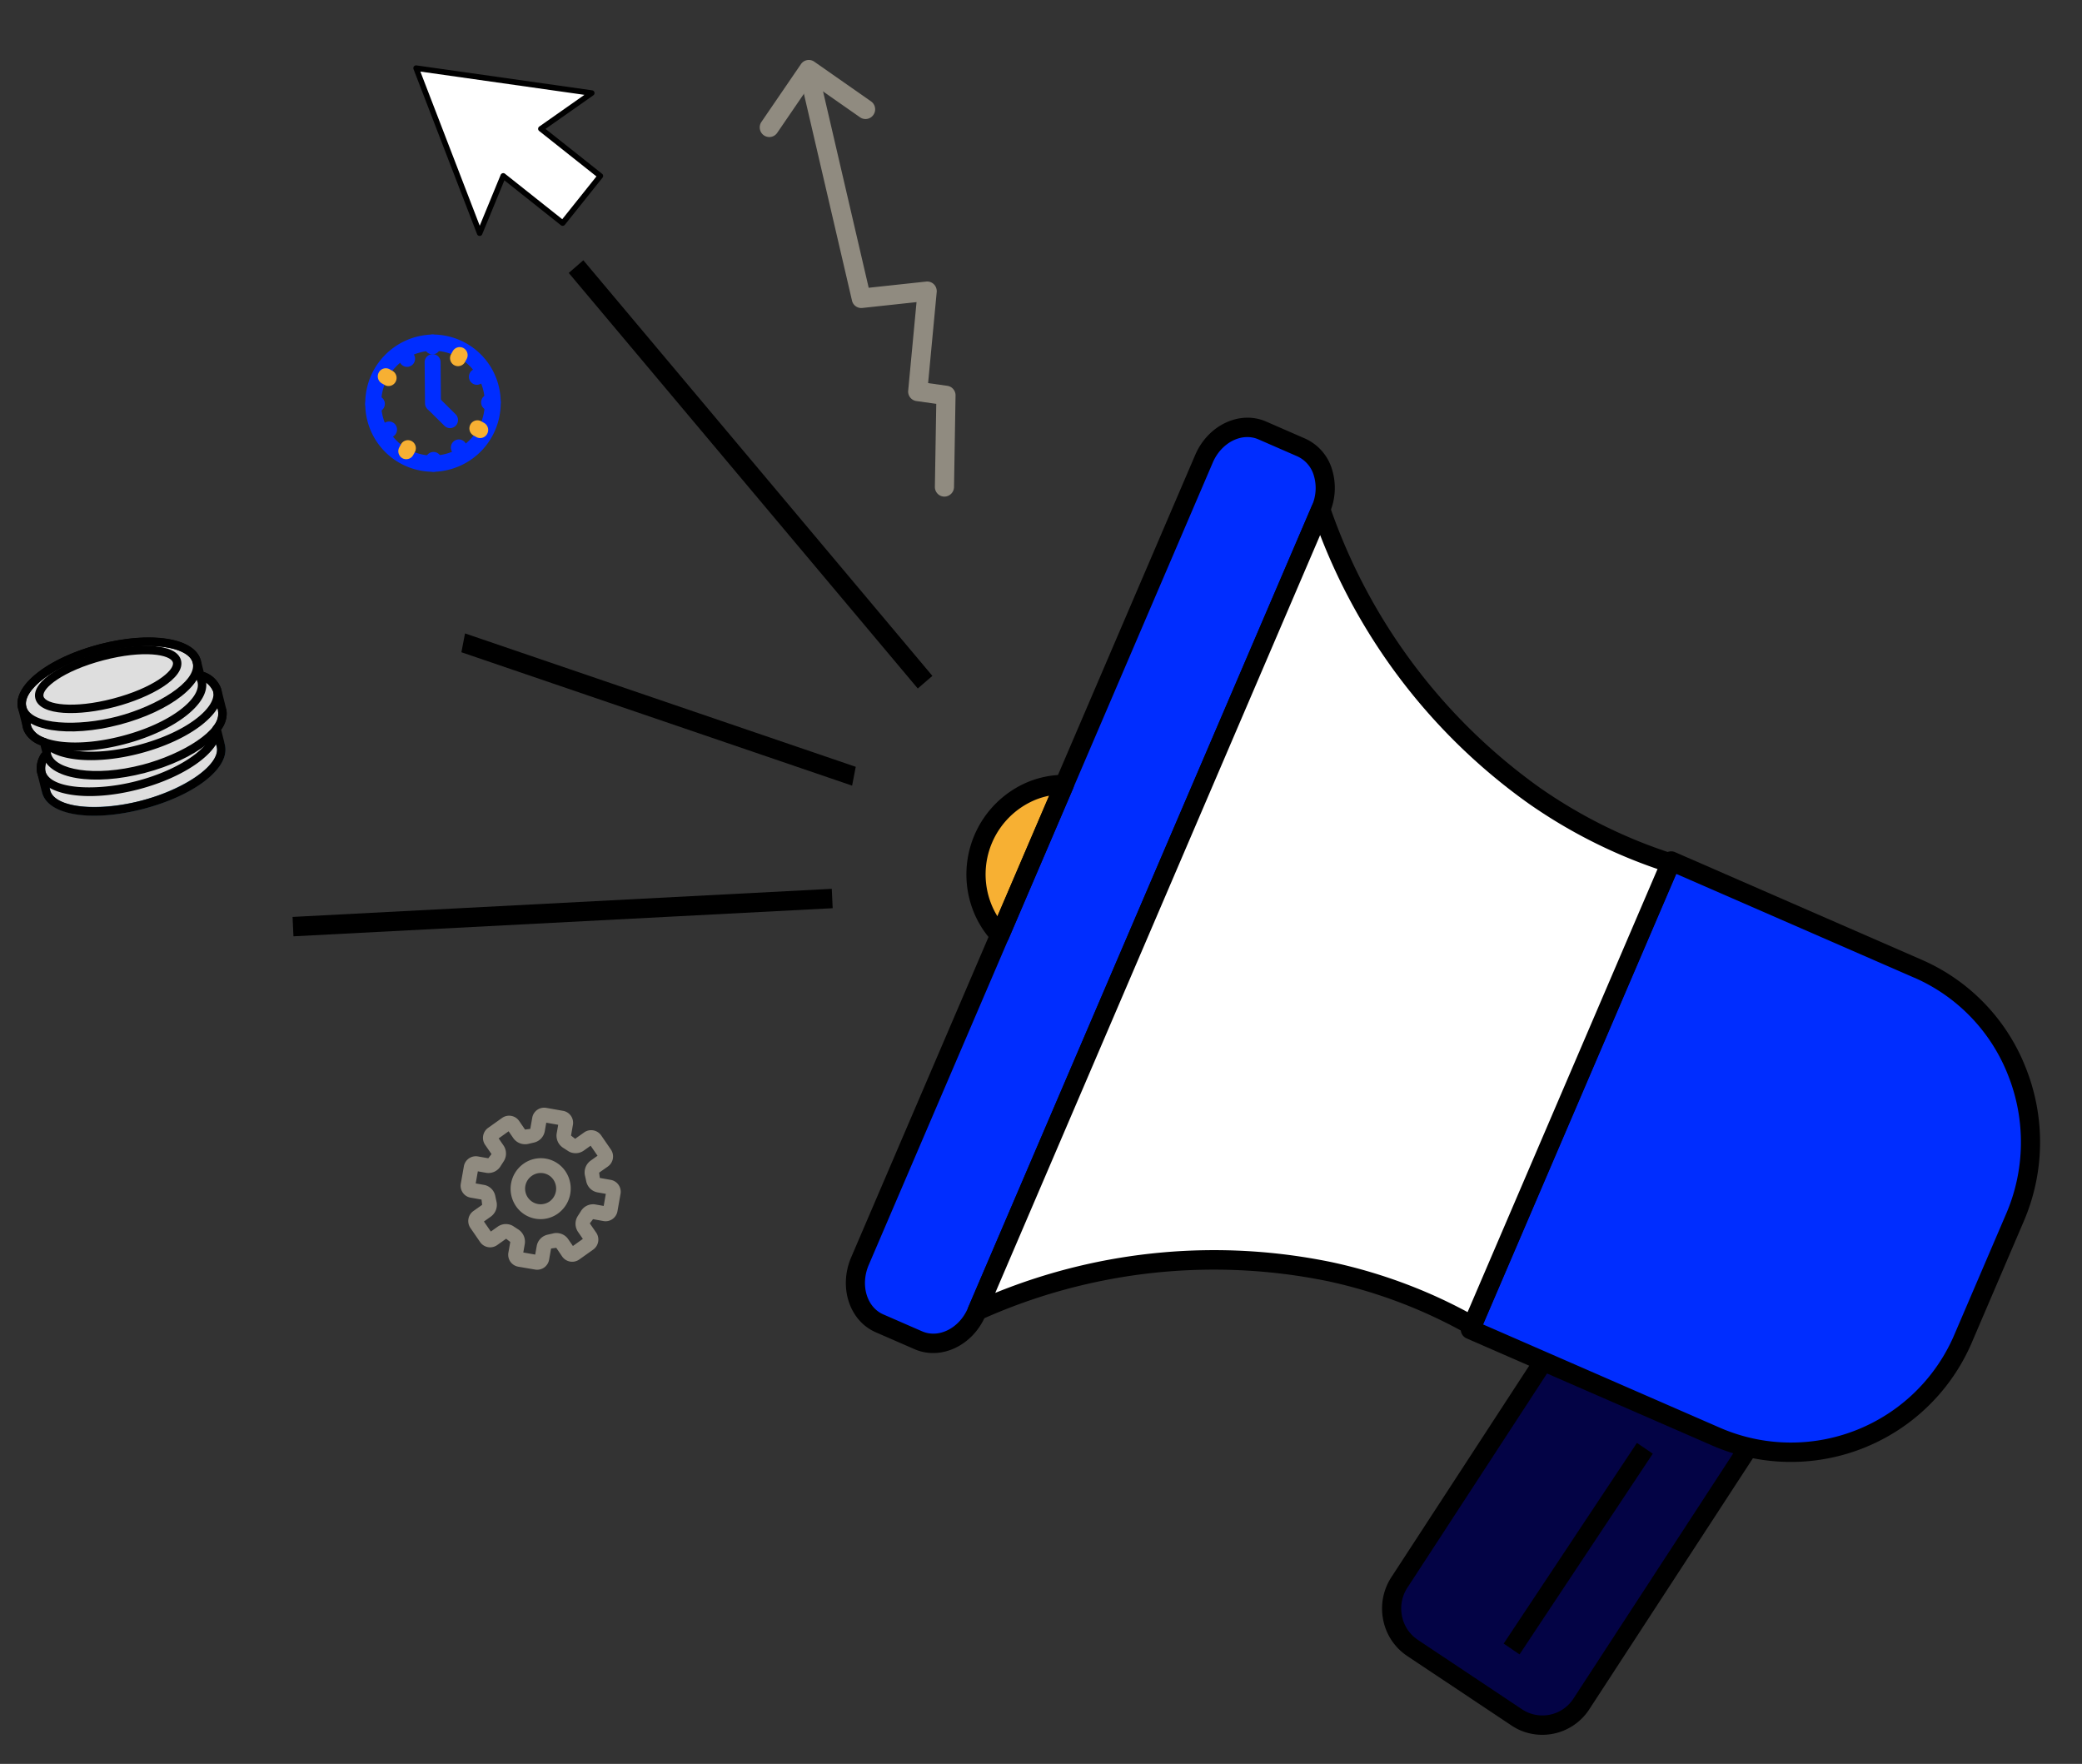 <svg xmlns="http://www.w3.org/2000/svg" width="214.594" height="181.79" viewBox="0 0 214.594 181.79"><rect x="0" y="0" width="214.594" height="181.79" fill="#333333" stroke="none"/><g id="&#x5E7;&#x5D9;&#x5D3;&#x5D5;&#x5DD;_&#x5DE;&#x5DE;&#x5D5;&#x5DE;&#x5DF;" data-name="&#x5E7;&#x5D9;&#x5D3;&#x5D5;&#x5DD; &#x5DE;&#x5DE;&#x5D5;&#x5DE;&#x5DF;" transform="translate(-1404.162 -1966.444)"><g id="Group_35" data-name="Group 35" transform="matrix(0.985, 0.174, -0.174, 0.985, 1507.152, 2047.266)"><path id="Path_60" data-name="Path 60" d="M169.343,159.765l1.636-6.98,1.639-6.993a8.4,8.4,0,0,0-1.4.7,8.817,8.817,0,0,0-2.813,12A8.512,8.512,0,0,0,169.343,159.765Z" transform="translate(-167.131 -145.792)" fill="#f7b033"></path></g><g id="Group_36" data-name="Group 36" transform="matrix(0.985, 0.174, -0.174, 0.985, 1551.577, 2103.6)"><path id="Path_61" data-name="Path 61" d="M94.6,194.556l18.988,4.574a19.117,19.117,0,0,0,3.362.482l-12.384,29.069a4.794,4.794,0,0,1-6.338,2.549l-11.8-5.171a4.909,4.909,0,0,1-2.513-6.423Z" transform="translate(-82.525 -193.556)" fill="#030345"></path><path id="Path_62" data-name="Path 62" d="M98.79,232.475h0a5.775,5.775,0,0,0,6.664-3.4l12.385-29.07a1.014,1.014,0,0,0-.066-.921.985.985,0,0,0-.782-.474,18.022,18.022,0,0,1-3.191-.456l-18.988-4.574a.984.984,0,0,0-1.133.576l-10.686,25.08a5.913,5.913,0,0,0-.069,4.5,5.807,5.807,0,0,0,3.1,3.236l11.8,5.171A5.746,5.746,0,0,0,98.79,232.475Zm16.7-31.989-11.842,27.8a3.814,3.814,0,0,1-4.4,2.244h0a3.8,3.8,0,0,1-.64-.216l-11.8-5.172A3.835,3.835,0,0,1,84.758,223a3.909,3.909,0,0,1,.045-2.971l10.358-24.31,18.183,4.38A18.722,18.722,0,0,0,115.488,200.486Z" transform="translate(-82.513 -193.556)"></path></g><g id="Group_37" data-name="Group 37" transform="matrix(0.985, 0.174, -0.174, 0.985, 1563.106, 2113.428)"><path id="Path_102" data-name="Path 102" d="M0,24.833l1.977.01L1.851.02-.127.01Z" transform="translate(1.684 23.52) rotate(-156.145)"></path></g><g id="Group_42" data-name="Group 42" transform="matrix(0.985, 0.174, -0.174, 0.985, 1446.816, 1990.191)"><g id="Group_38" data-name="Group 38" transform="translate(12.097 40.018) rotate(-9)"><path id="Path_63" data-name="Path 63" d="M226.354,148.313,186,135.278Z" transform="translate(-185.769 -134.305)"></path><path id="Path_103" data-name="Path 103" d="M.118,1.972l42.411,3.32L42.411,3.32,0,0Z" transform="matrix(-0.973, -0.231, 0.231, -0.973, 40.483, 14.98)"></path></g><g id="Group_41" data-name="Group 41" transform="translate(0)"><g id="Group_39" data-name="Group 39" transform="translate(16.478)"><path id="Path_64" data-name="Path 64" d="M225.056,136.73l-42.884-35.889Z" transform="translate(-181.551 -100.062)"></path><path id="Path_104" data-name="Path 104" d="M0,2.37l55.918.381L55.9.762-.014.381Z" transform="matrix(-0.771, -0.637, 0.637, -0.771, 42.617, 37.732)"></path></g><g id="Group_40" data-name="Group 40" transform="translate(0 59.342)"><path id="Path_65" data-name="Path 65" d="M242.013,160.379l-54.222,12.49Z" transform="translate(-187.573 -159.404)"></path><path id="Path_105" data-name="Path 105" d="M0,55.648l2,.006L1.831.012l-2-.006Z" transform="matrix(-0.222, -0.975, 0.975, -0.222, 0.394, 14.278)"></path></g></g></g><g id="Group_43" data-name="Group 43" transform="matrix(0.985, 0.174, -0.174, 0.985, 1453.266, 2079.346)"><path id="Path_66" data-name="Path 66" d="M213.324,203.356h0a1.249,1.249,0,0,0,1.237-1.25v-1.174l.515-.161.771.791a1.257,1.257,0,0,0,1.752,0l1.257-1.276a1.264,1.264,0,0,0,0-1.771l-.815-.826.252-.486,1.1.005a1.222,1.222,0,0,0,.876-.369,1.261,1.261,0,0,0,.361-.886v-1.8a1.247,1.247,0,0,0-1.236-1.254h-1.153l-.162-.526.78-.782a1.268,1.268,0,0,0,0-1.772l-1.257-1.276a1.257,1.257,0,0,0-1.75,0l-.815.826-.476-.255,0-1.11a1.248,1.248,0,0,0-1.233-1.255h-1.786a1.246,1.246,0,0,0-1.236,1.253l0,1.168-.518.161-.772-.786a1.255,1.255,0,0,0-1.75,0l-1.256,1.274a1.27,1.27,0,0,0,0,1.776l.814.824-.25.483-1.1,0a1.252,1.252,0,0,0-1.236,1.251l0,1.809a1.245,1.245,0,0,0,.358.881,1.223,1.223,0,0,0,.878.371h1.15l.161.523-.778.784a1.265,1.265,0,0,0,0,1.772l1.257,1.276a1.252,1.252,0,0,0,1.749,0l.813-.823.478.254v1.11a1.247,1.247,0,0,0,1.237,1.256Zm1.745-4.113a1.377,1.377,0,0,0-.613.141l-.474.2a1.46,1.46,0,0,0-.922,1.35v.9h-1.248v-.9a1.505,1.505,0,0,0-.975-1.371l-.468-.2a1.308,1.308,0,0,0-.572-.122,1.445,1.445,0,0,0-1.028.417l-.625.632-.881-.893.625-.633a1.5,1.5,0,0,0,.267-1.673l-.192-.475a1.451,1.451,0,0,0-1.33-.936h-.887l0-1.265h.887a1.459,1.459,0,0,0,1.351-.99l.2-.474a1.478,1.478,0,0,0-.29-1.615l-.626-.635.883-.9.625.634a1.486,1.486,0,0,0,1.649.268l.469-.2a1.46,1.46,0,0,0,.924-1.35l0-.9h1.249v.9a1.49,1.49,0,0,0,.968,1.368l.472.2a1.32,1.32,0,0,0,.574.122,1.443,1.443,0,0,0,1.026-.415l.626-.635.881.894-.625.634a1.5,1.5,0,0,0-.27,1.666l.2.481a1.455,1.455,0,0,0,1.331.937h.887v1.265h-.884a1.465,1.465,0,0,0-1.353.985l-.2.478a1.482,1.482,0,0,0,.29,1.621l.624.633-.883.9-.625-.635A1.443,1.443,0,0,0,215.069,199.243Zm-2.635-1.055a3.059,3.059,0,0,0,2.189-.919,3.177,3.177,0,0,0,0-4.441,3.063,3.063,0,0,0-4.379,0,3.168,3.168,0,0,0,0,4.441A3.059,3.059,0,0,0,212.434,198.188Zm0-4.757a1.577,1.577,0,0,1,1.127.474,1.635,1.635,0,0,1,0,2.286,1.605,1.605,0,0,1-2.254-2.286A1.575,1.575,0,0,1,212.434,193.431Z" transform="translate(-204.241 -186.742)" fill="#908b80"></path></g><g id="Group_44" data-name="Group 44" transform="matrix(0.985, 0.174, -0.174, 0.985, 1507.79, 2005.008)"><path id="Path_67" data-name="Path 67" d="M151.942,203.651c2.346.566,4.767-1.184,5.406-3.909l20.527-87.59c.64-2.725-.746-5.393-3.093-5.958l-4.249-1.024c-2.347-.566-4.768,1.186-5.408,3.912L144.6,196.669c-.635,2.723.75,5.393,3.095,5.958Z" transform="translate(-143.456 -104.064)" fill="#002dff"></path><path id="Path_68" data-name="Path 68" d="M147.447,203.6l4.251,1.024c2.873.692,5.832-1.394,6.594-4.65l20.527-87.591a6.505,6.505,0,0,0-.513-4.485,5.063,5.063,0,0,0-3.31-2.676l-4.251-1.025c-2.873-.692-5.831,1.4-6.595,4.653l-20.53,87.588C142.861,199.7,144.577,202.908,147.447,203.6Zm22.842-97.457,4.249,1.024a3.12,3.12,0,0,1,2.022,1.662,4.48,4.48,0,0,1,.339,3.091l-20.526,87.591c-.512,2.184-2.4,3.6-4.219,3.167l-4.252-1.024c-1.813-.437-2.873-2.57-2.363-4.755l20.53-87.586C166.581,107.128,168.474,105.705,170.289,106.143Z" transform="translate(-143.441 -104.064)"></path></g><g id="Group_45" data-name="Group 45" transform="matrix(0.985, 0.174, -0.174, 0.985, 1505.688, 2044.836)"><path id="Path_69" data-name="Path 69" d="M169.382,162.075a.98.98,0,0,0,.564-.033.993.993,0,0,0,.623-.709l3.856-16.45a1.012,1.012,0,0,0-.242-.917.984.984,0,0,0-.89-.3,9.933,9.933,0,0,0-3.532,1.356,10.331,10.331,0,0,0-3.3,14.055,10.074,10.074,0,0,0,2.554,2.825A.964.964,0,0,0,169.382,162.075Zm2.74-16.014-3.086,13.169a7.969,7.969,0,0,1-.889-1.2,8.312,8.312,0,0,1,2.651-11.306A7.972,7.972,0,0,1,172.122,146.061Z" transform="translate(-164.98 -143.652)"></path></g><path id="Path_70" data-name="Path 70" d="M71.718,141.508l26.971,6.5a19.566,19.566,0,0,1,14.3,23.544l-3.063,13.078a19.276,19.276,0,0,1-23.221,14.5l-26.97-6.5Z" transform="matrix(0.985, 0.174, -0.174, 0.985, 1530.387, 1903.322)" fill="#002dff"></path><path id="Path_71" data-name="Path 71" d="M59.492,193.606h0l26.97,6.5a20.284,20.284,0,0,0,24.408-15.244l3.063-13.078a20.664,20.664,0,0,0-2.462-15.531A20.149,20.149,0,0,0,98.9,147.034h0l-26.971-6.5a.985.985,0,0,0-1.187.741L58.76,192.4a1.012,1.012,0,0,0,.12.755A.986.986,0,0,0,59.492,193.606Zm38.954-44.627a18.194,18.194,0,0,1,11.347,8.32,18.653,18.653,0,0,1,2.223,14.019L108.951,184.4a18.308,18.308,0,0,1-22.034,13.76l-26.01-6.266,11.524-49.178,26.012,6.266Z" transform="matrix(0.985, 0.174, -0.174, 0.985, 1530.404, 1903.324)"></path><g id="Group_46" data-name="Group 46" transform="matrix(0.985, 0.174, -0.174, 0.985, 1519.3, 2014.221)"><path id="Path_72" data-name="Path 72" d="M149.456,137.347a52.063,52.063,0,0,0,15.057,4.41L152.68,192.252a51.913,51.913,0,0,0-15.4-2.93,59.509,59.509,0,0,0-35.1,10.3l20.5-87.467,0-.014A60.438,60.438,0,0,0,149.456,137.347Z" transform="translate(-101.192 -111.138)" fill="#fff"></path><path id="Path_73" data-name="Path 73" d="M101.938,200.592a.975.975,0,0,0,.767-.136,58.4,58.4,0,0,1,34.521-10.134,51.175,51.175,0,0,1,15.115,2.874.976.976,0,0,0,.8-.067,1,1,0,0,0,.485-.646l11.834-50.495a1.01,1.01,0,0,0-.148-.8.985.985,0,0,0-.683-.424,51.272,51.272,0,0,1-14.774-4.329,59.306,59.306,0,0,1-26.335-24.8.982.982,0,0,0-1.814.269l-20.5,87.481a1.006,1.006,0,0,0,.393,1.049A.967.967,0,0,0,101.938,200.592Zm45.843-10.83a53.549,53.549,0,0,0-10.482-1.439,59.9,59.9,0,0,0-33.617,9.148l19.385-82.721a60.824,60.824,0,0,0,25.965,23.506,53.265,53.265,0,0,0,14.258,4.336l-11.333,48.362C150.583,190.5,149.184,190.1,147.781,189.762Z" transform="translate(-101.179 -111.138)"></path></g><g id="Group_50" data-name="Group 50" transform="matrix(0.985, 0.174, -0.174, 0.985, 1483.803, 1971.949)"><g id="Group_49" data-name="Group 49" transform="translate(0)"><g id="Group_47" data-name="Group 47" transform="translate(2.999 0.233)"><path id="Path_74" data-name="Path 74" d="M204.691,117.553a.958.958,0,0,0,.386.014,1,1,0,0,0,.817-1.147l-1.485-9.309a.988.988,0,0,0-1.007-.839l-2,.068-.759-9.388a1.008,1.008,0,0,0-.423-.741.973.973,0,0,0-.832-.139l-5.724,1.66-9.052-21.221a.981.981,0,0,0-1.3-.521,1,1,0,0,0-.513,1.315l9.4,22.027a.981.981,0,0,0,1.177.565l5.4-1.567.739,9.123a.99.99,0,0,0,1.017.918l2.069-.071,1.347,8.44A.994.994,0,0,0,204.691,117.553Z" transform="translate(-182.72 -75.907)" fill="#908b80"></path></g><g id="Group_48" data-name="Group 48" transform="translate(0)"><path id="Path_75" data-name="Path 75" d="M198.458,84.208a.982.982,0,0,0,1.123-.556L202.139,78l5.574,2.593a.983.983,0,0,0,1.308-.492,1,1,0,0,0-.485-1.326l-6.471-3.009a.983.983,0,0,0-1.308.491l-2.969,6.561a1,1,0,0,0,.485,1.326A.956.956,0,0,0,198.458,84.208Z" transform="translate(-197.698 -75.674)" fill="#908b80"></path></g></g></g><g id="Group_68" data-name="Group 68" transform="matrix(0.985, 0.174, -0.174, 0.985, 1443.149, 1999.813)"><g id="Group_51" data-name="Group 51" transform="translate(0)"><path id="Path_76" data-name="Path 76" d="M237.729,125.994a7.076,7.076,0,0,0,5.564-8.26,6.992,6.992,0,0,0-8.146-5.642,7.076,7.076,0,0,0-5.564,8.26A6.989,6.989,0,0,0,237.729,125.994Zm-2.278-12.266a5.345,5.345,0,0,1,6.229,4.314,5.411,5.411,0,0,1-4.255,6.317,5.347,5.347,0,0,1-6.23-4.315A5.411,5.411,0,0,1,235.45,113.728Z" transform="translate(-229.461 -111.969)" fill="#002dff"></path></g><g id="Group_52" data-name="Group 52" transform="translate(5.385 2.093)"><path id="Path_77" data-name="Path 77" d="M237.446,119.861a.83.83,0,0,0,.654-.972l-.77-4.149a.821.821,0,0,0-.959-.663.83.83,0,0,0-.654.971l.77,4.149A.821.821,0,0,0,237.446,119.861Z" transform="translate(-235.703 -114.062)" fill="#002dff"></path></g><g id="Group_53" data-name="Group 53" transform="translate(5.016 0.108)"><path id="Path_78" data-name="Path 78" d="M237.829,114.1a.831.831,0,0,0,.655-.972l-.069-.373a.823.823,0,0,0-.959-.664.832.832,0,0,0-.655.972l.069.373A.821.821,0,0,0,237.829,114.1Z" transform="translate(-236.787 -112.078)" fill="#002dff"></path></g><g id="Group_54" data-name="Group 54" transform="translate(7.226 12.002)"><path id="Path_79" data-name="Path 79" d="M235.59,125.994a.83.83,0,0,0,.654-.972l-.069-.373a.821.821,0,0,0-.959-.663.83.83,0,0,0-.654.971l.069.373A.821.821,0,0,0,235.59,125.994Z" transform="translate(-234.548 -123.971)" fill="#002dff"></path></g><g id="Group_55" data-name="Group 55" transform="translate(0.107 7.325)"><path id="Path_80" data-name="Path 80" d="M242.435,121.015l.369-.07a.832.832,0,0,0,.655-.972.821.821,0,0,0-.959-.664l-.369.07a.831.831,0,0,0-.654.972A.82.82,0,0,0,242.435,121.015Z" transform="translate(-241.462 -119.294)" fill="#002dff"></path></g><g id="Group_56" data-name="Group 56" transform="translate(11.836 5.085)"><path id="Path_81" data-name="Path 81" d="M230.542,118.775l.368-.07a.831.831,0,0,0,.655-.972.822.822,0,0,0-.959-.664l-.368.071a.831.831,0,0,0-.655.971A.821.821,0,0,0,230.542,118.775Z" transform="translate(-229.569 -117.055)" fill="#002dff"></path></g><g id="Group_61" data-name="Group 61" transform="translate(1.916 1.943)"><g id="Group_57" data-name="Group 57" transform="translate(0.598)"><path id="Path_82" data-name="Path 82" d="M240.365,115.824a.813.813,0,0,0,.381-.185.841.841,0,0,0,.092-1.173l-.22-.261a.814.814,0,0,0-1.158-.094.841.841,0,0,0-.092,1.173l.22.262A.817.817,0,0,0,240.365,115.824Z" transform="translate(-239.172 -113.912)" fill="#002dff"></path></g><g id="Group_58" data-name="Group 58" transform="translate(7.661 8.336)"><path id="Path_83" data-name="Path 83" d="M233.2,124.16a.819.819,0,0,0,.383-.187.839.839,0,0,0,.088-1.173l-.222-.261a.811.811,0,0,0-1.157-.089.839.839,0,0,0-.088,1.173l.221.261A.815.815,0,0,0,233.2,124.16Z" transform="translate(-232.009 -122.248)" fill="#002dff"></path></g><g id="Group_59" data-name="Group 59" transform="translate(0 7.768)"><path id="Path_84" data-name="Path 84" d="M240.714,123.553a.809.809,0,0,0,.381-.185l.257-.223a.84.84,0,0,0,.091-1.173.813.813,0,0,0-1.158-.092l-.256.223a.84.84,0,0,0-.091,1.173A.814.814,0,0,0,240.714,123.553Z" transform="translate(-239.741 -121.68)" fill="#002dff"></path></g><g id="Group_60" data-name="Group 60" transform="translate(8.221 0.605)"><path id="Path_85" data-name="Path 85" d="M232.379,116.392a.81.81,0,0,0,.383-.187l.256-.224a.84.84,0,0,0,.087-1.174.813.813,0,0,0-1.158-.087l-.256.224a.84.84,0,0,0-.087,1.174A.817.817,0,0,0,232.379,116.392Z" transform="translate(-231.405 -114.518)" fill="#002dff"></path></g></g><g id="Group_66" data-name="Group 66" transform="translate(0.881 0.895)"><g id="Group_62" data-name="Group 62" transform="translate(7.011)"><path id="Path_86" data-name="Path 86" d="M234.8,114.839a.824.824,0,0,0,.623-.544l.112-.325a.834.834,0,0,0-.506-1.059.817.817,0,0,0-1.044.511l-.112.325a.835.835,0,0,0,.5,1.059A.805.805,0,0,0,234.8,114.839Z" transform="translate(-233.828 -112.864)" fill="#f7b033"></path></g><g id="Group_63" data-name="Group 63" transform="translate(3.423 10.37)"><path id="Path_87" data-name="Path 87" d="M238.439,125.209a.823.823,0,0,0,.623-.544l.112-.325a.834.834,0,0,0-.5-1.059.818.818,0,0,0-1.045.511l-.111.325a.834.834,0,0,0,.5,1.06A.811.811,0,0,0,238.439,125.209Z" transform="translate(-237.467 -123.234)" fill="#f7b033"></path></g><g id="Group_64" data-name="Group 64" transform="translate(10.228 7.11)"><path id="Path_88" data-name="Path 88" d="M231.648,121.737a.825.825,0,0,0,.624-.545.835.835,0,0,0-.5-1.059l-.32-.113a.819.819,0,0,0-1.045.513.835.835,0,0,0,.5,1.059l.32.113A.813.813,0,0,0,231.648,121.737Z" transform="translate(-230.357 -119.974)" fill="#f7b033"></path></g><g id="Group_65" data-name="Group 65" transform="translate(0 3.471)"><path id="Path_89" data-name="Path 89" d="M242.018,118.1a.825.825,0,0,0,.623-.541.835.835,0,0,0-.5-1.062l-.32-.114a.818.818,0,0,0-1.046.508.834.834,0,0,0,.5,1.061l.32.115A.813.813,0,0,0,242.018,118.1Z" transform="translate(-240.726 -116.335)" fill="#f7b033"></path></g></g><g id="Group_67" data-name="Group 67" transform="translate(6.236 6.297)"><path id="Path_90" data-name="Path 90" d="M236.567,121.27a.819.819,0,0,0,.526-.348.84.84,0,0,0-.215-1.157l-1.955-1.354a.814.814,0,0,0-1.14.217.84.84,0,0,0,.215,1.157l1.955,1.354A.808.808,0,0,0,236.567,121.27Z" transform="translate(-233.64 -118.266)" fill="#002dff"></path></g></g><g id="Group_69" data-name="Group 69" transform="matrix(0.985, 0.174, -0.174, 0.985, 1407.891, 2030.35)"><path id="Path_91" data-name="Path 91" d="M253.484,155.424c-.778-1.939,2.287-5.2,6.908-7.323s9.065-2.318,9.988-.446l0,0,.61,1.365a2.536,2.536,0,0,1,1.971,1.189l0,0,.905,2.023,0,0a2.4,2.4,0,0,1-.249,1.945l.768,1.718,0,0c.748,1.94-2.312,5.185-6.917,7.3s-9.03,2.314-9.977.465l0,0-.9-2.022h0a2.384,2.384,0,0,1,.241-1.968l-.474-1.06a2.555,2.555,0,0,1-1.961-1.168l0,0-.905-2.023Z" transform="translate(-253.363 -146.369)" fill="#dedede"></path></g><g id="Group_72" data-name="Group 72" transform="matrix(0.985, 0.174, -0.174, 0.985, 1409.109, 2038.789)"><g id="Group_70" data-name="Group 70" transform="translate(0.843 0.301)"><path id="Path_92" data-name="Path 92" d="M263.7,163.6c4.961-2.281,8.08-5.778,7.1-7.963a2.165,2.165,0,0,0-.712-.865l-.508.712a1.3,1.3,0,0,1,.431.516c.817,1.824-2.861,5.048-6.672,6.8s-8.626,2.434-9.441.609a1.369,1.369,0,0,1-.094-.734l-.86-.109a2.229,2.229,0,0,0,.165,1.206C254.087,165.955,258.738,165.879,263.7,163.6Z" transform="translate(-252.926 -154.77)" fill="#2c5871"></path></g><g id="Group_71" data-name="Group 71" transform="translate(0)"><path id="Path_93" data-name="Path 93" d="M264.549,161.707c4.368-2.009,7.43-5.052,7.281-7.238l-.865.061c.107,1.555-2.4,4.365-6.774,6.377-3.811,1.753-8.626,2.434-9.442.61a1.739,1.739,0,0,1,.093-1.392l-.8-.344a2.62,2.62,0,0,0-.084,2.1C254.937,164.064,259.588,163.988,264.549,161.707Z" transform="translate(-253.778 -154.469)"></path></g></g><g id="Group_75" data-name="Group 75" transform="matrix(0.985, 0.174, -0.174, 0.985, 1410.515, 2033.113)"><g id="Group_73" data-name="Group 73" transform="translate(0.061 3.334)"><path id="Path_94" data-name="Path 94" d="M264.089,159.933c4.961-2.281,8.08-5.779,7.1-7.964l-.789.363c.816,1.825-2.862,5.048-6.673,6.8-4.761,2.189-8.825,2.045-9.495.546l-.789.363C254.443,162.267,259.117,162.219,264.089,159.933Z" transform="translate(-253.448 -151.969)"></path></g><g id="Group_74" data-name="Group 74" transform="translate(0)"><path id="Path_95" data-name="Path 95" d="M264.162,158.043c4.96-2.281,8.08-5.779,7.1-7.964a2.77,2.77,0,0,0-2.065-1.444l-.187.858a2.028,2.028,0,0,1,1.464.949c.669,1.495-1.853,4.584-6.673,6.8-4.241,1.95-7.735,2.047-9,1.136l-.5.715C256.038,160.347,260.09,159.915,264.162,158.043Z" transform="translate(-254.305 -148.635)"></path></g></g><g id="Group_77" data-name="Group 77" transform="matrix(0.899, -0.438, 0.438, 0.899, 1445.266, 1974.02)"><g id="Group_76" data-name="Group 76" transform="translate(0)"><path id="Path_96" data-name="Path 96" d="M270.95,105.977,255.792,95.739,254.23,113.9,259,109.655l3.379,7.057L268,114.046l-3.382-7.056Z" transform="translate(-253.949 -95.455)" fill="#fff"></path><path id="Path_97" data-name="Path 97" d="M254.136,114.167a.18.18,0,0,1-.032-.013.284.284,0,0,1-.158-.279l1.561-18.16a.286.286,0,0,1,.445-.211l15.15,10.238a.284.284,0,0,1-.115.516l-5.947.953,3.216,6.713a.284.284,0,0,1-.136.379l-5.619,2.666a.3.3,0,0,1-.382-.134l-3.212-6.715-4.486,3.991A.284.284,0,0,1,254.136,114.167Zm4.96-4.78a.284.284,0,0,1,.163.146l3.255,6.8,5.1-2.421-3.258-6.8a.284.284,0,0,1,.213-.4l5.613-.9-14.15-9.563-1.459,16.963,4.234-3.767a.287.287,0,0,1,.247-.067Z" transform="translate(-253.945 -95.455)"></path></g></g><g id="Group_83" data-name="Group 83" transform="matrix(0.985, 0.174, -0.174, 0.985, 1407.541, 2029.83)"><g id="Group_81" data-name="Group 81" transform="translate(0.003 0.02)"><g id="Group_78" data-name="Group 78" transform="translate(0.84 2.542)"><path id="Path_98" data-name="Path 98" d="M266.84,157.382c4.962-2.281,8.082-5.78,7.1-7.965a2.2,2.2,0,0,0-.814-.937l-.476.734a1.35,1.35,0,0,1,.5.566c.67,1.495-1.853,4.586-6.674,6.8s-8.77,2.1-9.438.607a1.326,1.326,0,0,1-.1-.68l-.863-.086a2.214,2.214,0,0,0,.172,1.129C257.231,159.737,261.881,159.662,266.84,157.382Z" transform="translate(-256.07 -148.48)"></path></g><g id="Group_79" data-name="Group 79" transform="translate(0)"><path id="Path_99" data-name="Path 99" d="M267.692,155.491c4.961-2.281,8.082-5.779,7.1-7.964s-5.628-2.108-10.589.174-8.078,5.777-7.1,7.961S262.733,157.771,267.692,155.491Zm-3.127-6.99c4.821-2.217,8.775-2.106,9.443-.611.817,1.824-2.862,5.049-6.674,6.8s-8.623,2.433-9.439.608C257.227,153.8,259.747,150.716,264.564,148.5Z" transform="translate(-256.927 -145.938)"></path></g><g id="Group_80" data-name="Group 80" transform="translate(1.639 0.929)"><path id="Path_100" data-name="Path 100" d="M267.387,153.761c3.418-1.571,6.635-4.174,5.862-5.9s-4.822-.987-8.24.585-6.63,4.172-5.858,5.9S263.971,155.332,267.387,153.761Zm-2.021-4.517c3.881-1.784,6.747-1.8,7.094-1.022s-1.551,2.955-5.431,4.739-6.742,1.795-7.089,1.018S261.49,151.027,265.366,149.244Z" transform="translate(-259.035 -146.866)"></path></g></g><g id="Group_82" data-name="Group 82" transform="translate(0)"><path id="Path_101" data-name="Path 101" d="M267.64,163.6c4.871-2.24,7.927-5.57,7.168-7.788a.4.4,0,0,0-.031-.1l-.684-1.531a2.718,2.718,0,0,0,.2-2.042.522.522,0,0,0-.03-.092l-.905-2.023a.435.435,0,0,0-.038-.07,2.856,2.856,0,0,0-2.028-1.324l-.519-1.158a.457.457,0,0,0-.042-.075c-1.113-2.079-5.611-1.955-10.522.3s-7.969,5.612-7.152,7.831a.506.506,0,0,0,.026.074l.905,2.023a.407.407,0,0,0,.05.086A2.88,2.88,0,0,0,256.044,159l.3.666a2.744,2.744,0,0,0-.187,2.075.416.416,0,0,0,.027.082l.9,2.022a.446.446,0,0,0,.05.085C258.279,165.976,262.766,165.84,267.64,163.6Zm6.319-7.589c0,.015.009.031.015.047.58,1.5-1.971,4.571-6.692,6.742s-8.679,2.1-9.413.663c-.007-.013-.014-.026-.022-.038l-.853-1.906a.251.251,0,0,0-.014-.041,2.042,2.042,0,0,1,.224-1.6.44.44,0,0,0,.01-.382l-.474-1.061a.435.435,0,0,0-.321-.251,2.239,2.239,0,0,1-1.65-.938l-.022-.038-.855-1.911c0-.012-.008-.024-.013-.036-.6-1.5,1.939-4.575,6.685-6.757s8.707-2.1,9.423-.65a.242.242,0,0,0,.021.039l.586,1.309a.434.434,0,0,0,.321.252,2.224,2.224,0,0,1,1.659.952.222.222,0,0,0,.018.034l.855,1.911a.3.3,0,0,0,.014.042,1.965,1.965,0,0,1-.231,1.584.443.443,0,0,0-.009.382Z" transform="translate(-252.924 -145.918)"></path></g></g></g></svg>